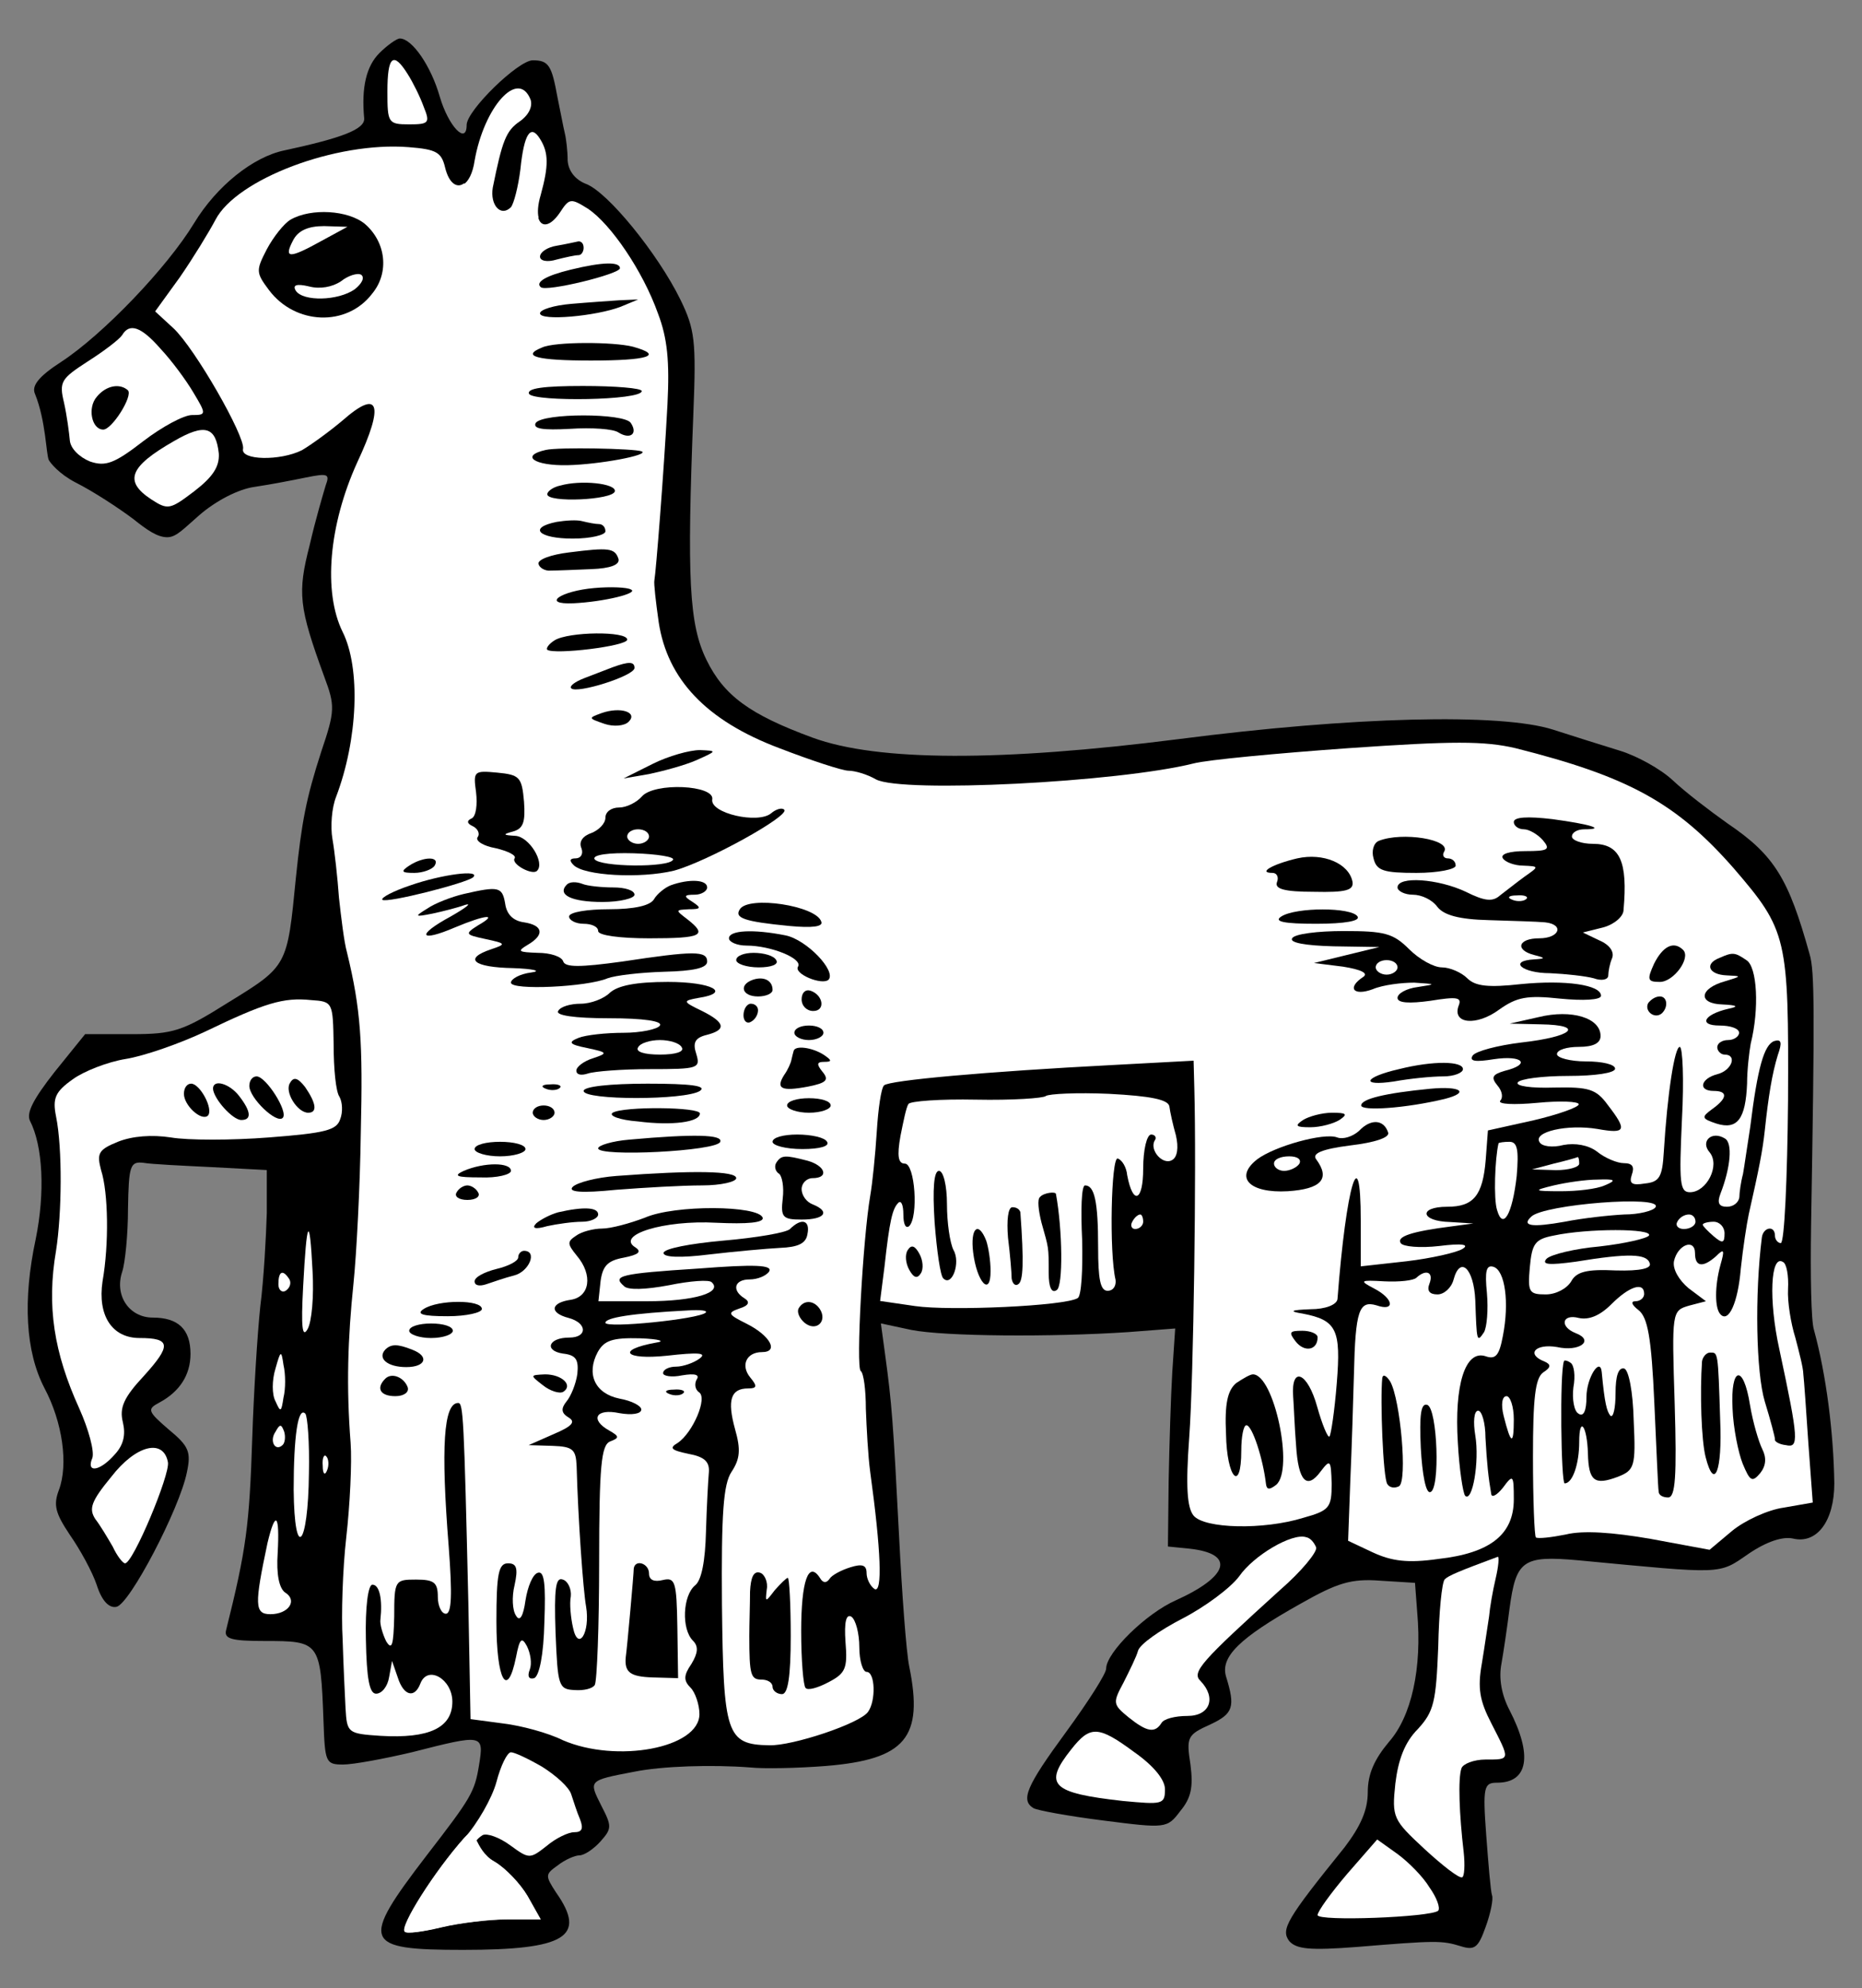 <?xml version="1.0" encoding="UTF-8" standalone="no"?>
<!DOCTYPE svg PUBLIC "-//W3C//DTD SVG 1.1//EN" "http://www.w3.org/Graphics/SVG/1.1/DTD/svg11.dtd">
<svg xmlns:dc="http://purl.org/dc/elements/1.1/" version="1.1" xmlns:xl="http://www.w3.org/1999/xlink" xmlns="http://www.w3.org/2000/svg" viewBox="49.5 67.5 265.5 283.5" width="265.5" height="283.5">
  <rect x="49.5" y="67.5" width="265.5" height="283.5" fill="#808080" stroke="none"/>
  <defs>
    <clipPath id="artboard_clip_path">
      <path d="M 49.5 67.5 L 315 67.5 L 315 340.261 L 299.915 351 L 49.5 351 Z"/>
    </clipPath>
  </defs>
  <g id="Horse_Passant_Caparisoned" stroke="none" stroke-opacity="1" stroke-dasharray="none" fill="none" fill-opacity="1">
    <title>Horse Passant Caparisoned</title>
    <g id="Horse_Passant_Caparisoned_Art" clip-path="url(#artboard_clip_path)">
      <title>Art</title>
      <g id="Group_113">
        <g id="Graphic_240">
          <path d="M 103.605 75.062 C 101.739 76.927 101.014 79.932 101.429 84.388 C 101.532 85.942 98.216 87.185 90.03 88.947 C 85.575 89.88 80.394 94.024 77.181 99.309 C 73.348 105.63 64.229 115.163 58.219 119.1 C 55.007 121.173 53.971 122.52 54.489 123.66 C 56.043 127.494 56.074 132.286 56.457 133.089 C 56.685 133.512 57.908 135.058 60.291 136.301 C 62.778 137.545 66.405 139.928 68.477 141.482 C 70.55 143.14 71.916 144.052 73.265 144.099 C 74.615 144.146 75.627 142.933 77.907 140.964 C 80.29 138.892 83.502 137.234 85.782 136.923 C 87.854 136.612 91.17 135.991 93.139 135.576 C 96.248 134.954 96.558 135.058 95.937 136.716 C 95.626 137.752 94.486 141.586 93.657 145.213 C 91.896 152.052 92.103 154.02 95.729 163.968 C 97.284 168.113 97.284 168.838 95.315 174.641 C 93.139 181.376 92.517 184.692 91.688 192.671 C 90.445 205.312 90.548 205.209 81.948 210.493 C 75.524 214.535 74.176 214.949 68.27 214.949 L 61.638 214.949 L 57.286 220.337 C 54.281 224.171 53.245 226.14 53.763 227.28 C 55.628 230.907 55.939 237.538 54.592 244.17 C 52.727 252.874 53.142 260.231 55.836 265.412 C 58.426 270.282 59.255 276.292 57.908 279.919 C 57.079 282.095 57.39 283.235 59.462 286.343 C 60.913 288.416 62.675 291.628 63.296 293.493 C 64.022 295.773 65.058 296.809 66.094 296.602 C 67.959 296.291 75.109 282.613 76.145 277.432 C 76.767 274.531 76.456 273.702 73.555 271.318 C 70.55 268.728 70.446 268.417 72.208 267.485 C 75.109 265.93 76.663 263.547 76.663 260.542 C 76.663 257.019 74.902 255.361 71.275 255.361 C 67.959 255.361 65.783 252.252 66.923 248.833 C 67.338 247.589 67.752 243.548 67.752 239.818 C 67.856 233.704 68.063 233.083 69.928 233.29 C 71.068 233.497 75.524 233.704 79.772 233.912 L 87.543 234.326 L 87.543 240.44 C 87.44 243.756 87.129 249.766 86.611 253.807 C 86.196 257.744 85.678 266.137 85.471 272.458 C 85.057 284.996 84.642 288.312 81.741 299.918 C 81.43 301.161 82.466 301.472 87.233 301.472 C 95.108 301.472 95.211 301.576 95.626 312.87 C 95.833 318.777 95.937 319.087 98.424 319.087 C 99.874 319.087 104.33 318.258 108.268 317.326 C 118.422 314.735 118.526 314.735 117.801 319.191 C 117.179 323.025 116.661 323.854 110.34 332.04 C 100.807 344.474 101.221 345.511 115.521 345.511 C 130.131 345.511 133.24 343.645 128.784 337.325 C 127.23 334.941 127.23 334.734 128.992 333.491 C 130.028 332.662 131.478 332.04 132.1 332.04 C 132.826 332.04 134.173 331.107 135.105 330.071 C 136.763 328.206 136.763 327.895 135.209 324.89 C 133.447 321.367 133.344 321.367 139.872 320.124 C 143.913 319.295 151.063 319.087 156.451 319.502 C 158.42 319.709 163.29 319.606 167.227 319.295 C 178.626 318.362 181.216 315.253 179.144 305.099 C 178.729 303.13 178.108 294.737 177.693 286.447 C 176.864 270.282 176.657 267.588 175.724 260.749 L 175.103 256.19 L 179.455 257.123 C 184.221 258.055 199.453 258.159 210.333 257.433 L 217.069 256.915 L 216.654 263.132 C 216.447 266.552 216.24 273.495 216.136 278.676 L 216.033 288.001 L 219.141 288.312 C 225.669 289.038 224.737 292.25 217.172 295.669 C 212.924 297.534 207.225 303.13 207.225 305.41 C 207.225 306.135 204.634 310.176 201.526 314.425 C 195.827 322.196 194.998 324.165 196.863 325.305 C 197.381 325.615 201.837 326.444 206.81 327.066 C 215.722 328.206 215.929 328.206 217.794 325.719 C 219.348 323.854 219.659 322.3 219.245 319.087 C 218.623 315.15 218.83 314.839 222.043 313.388 C 225.358 311.834 225.669 310.901 224.322 306.549 C 223.493 303.752 226.187 301.058 234.891 296.187 C 240.176 293.182 242.145 292.561 246.29 292.872 L 251.263 293.182 L 251.574 297.327 C 252.3 305.41 250.745 312.248 247.533 315.875 C 245.461 318.362 244.528 320.435 244.528 323.025 C 244.528 325.615 243.492 327.895 241.212 330.9 C 232.923 341.159 232.094 342.609 233.337 344.267 C 234.373 345.407 236.238 345.614 242.974 345.096 C 254.268 344.163 255.097 344.163 257.791 344.992 C 259.76 345.614 260.278 345.2 261.315 342.298 C 262.04 340.33 262.454 338.257 262.247 337.739 C 262.04 337.117 261.729 333.283 261.418 329.139 C 260.9 322.196 261.107 321.678 262.973 321.678 C 267.428 321.678 268.05 317.74 264.734 311.316 C 263.594 309.14 263.18 306.757 263.594 304.684 C 263.905 302.923 264.423 299.4 264.734 296.913 C 265.667 289.97 266.599 289.245 274.578 289.97 C 295.406 291.939 294.473 292.043 298.825 289.038 C 301.416 287.276 303.695 286.551 305.146 286.862 C 308.565 287.69 311.052 284.375 311.052 278.986 C 310.949 271.837 309.912 263.547 308.151 257.123 C 307.736 255.879 307.633 249.247 307.736 242.408 C 308.255 211.633 308.255 205.934 307.529 203.551 C 304.524 192.774 302.555 189.459 295.82 184.899 C 293.333 183.138 289.81 180.444 288.049 178.786 C 286.287 177.128 282.868 175.263 280.484 174.537 C 278.101 173.812 273.853 172.465 270.951 171.532 C 263.491 169.149 242.456 169.667 217.587 172.879 C 192.304 176.092 174.688 176.092 165.362 172.672 C 156.347 169.356 152.721 166.662 150.234 161.585 C 147.747 156.507 147.436 149.979 148.369 126.354 C 148.783 116.095 148.576 114.438 146.503 110.189 C 143.291 103.661 136.141 94.853 133.033 93.713 C 131.478 93.092 130.546 91.848 130.442 90.398 C 130.442 89.051 130.235 87.289 130.028 86.46 C 129.821 85.631 129.406 83.351 128.992 81.383 C 128.163 76.823 127.748 76.098 125.468 76.098 C 123.396 76.098 116.039 83.248 116.039 85.32 C 116.039 88.222 113.449 85.527 112.205 81.279 C 110.962 76.927 108.268 72.989 106.506 72.989 C 106.091 72.989 104.744 73.922 103.605 75.062 Z" fill="black"/>
        </g>
        <g id="Graphic_239">
          <path d="M 115.687 93.622 C 114.71 94.396 113.531 93.711 112.965 91.382 C 112.447 89.206 111.721 88.792 107.784 88.481 C 97.422 87.652 83.226 93.04 80.221 98.843 C 79.288 100.604 77.008 104.335 75.143 107.029 L 71.62 111.899 L 74.211 114.282 C 77.319 117.184 84.469 129.722 84.158 131.483 C 83.744 133.141 89.443 133.245 92.552 131.69 C 93.795 130.965 96.385 129.1 98.354 127.442 C 103.535 122.883 104.364 125.059 100.427 133.452 C 96.385 142.363 95.556 151.896 98.354 157.595 C 100.945 162.776 100.53 172.931 97.422 181.117 C 96.8 182.672 96.593 185.366 96.904 187.127 C 97.214 188.889 97.629 192.619 97.836 195.52 C 98.147 198.318 98.561 201.841 98.976 203.292 C 100.945 211.374 101.256 216.141 100.945 228.99 C 100.841 236.761 100.323 246.398 99.909 250.439 C 99.08 258.418 98.872 265.257 99.494 273.236 C 99.701 276.033 99.39 282.147 98.872 286.706 C 98.354 291.265 98.147 297.794 98.354 301.213 C 98.458 304.632 98.665 309.088 98.769 311.057 C 98.976 314.58 99.08 314.684 103.743 314.995 C 110.685 315.409 114.001 313.855 114.001 310.124 C 114.001 306.912 110.478 304.84 109.442 307.534 C 108.613 309.71 107.058 309.295 106.229 306.705 L 105.4 304.322 L 104.986 306.601 C 104.779 307.948 103.95 308.985 103.121 308.985 C 102.188 308.985 101.774 306.912 101.67 301.213 C 101.566 296.654 101.981 293.442 102.603 293.442 C 103.639 293.442 104.053 295.618 103.743 298.415 C 103.639 299.037 104.053 300.488 104.571 301.524 C 105.4 302.871 105.608 302.042 105.711 298.001 C 105.711 292.82 105.815 292.716 108.82 292.716 C 111.41 292.716 111.928 293.131 111.928 295.203 C 111.928 296.447 112.447 297.586 113.068 297.586 C 113.897 297.586 114.001 294.892 113.483 288.053 C 112.343 273.754 112.757 267.536 114.83 267.536 C 115.555 267.536 115.659 269.505 116.281 296.032 L 116.591 312.611 L 121.254 313.233 C 123.845 313.544 127.679 314.58 129.751 315.616 C 137.419 318.932 149.232 316.756 149.232 311.886 C 149.232 310.539 148.61 308.777 147.988 308.156 C 146.952 307.119 146.952 306.394 148.092 304.736 C 149.025 303.182 149.128 302.249 148.299 301.42 C 146.641 299.762 146.849 294.996 148.61 293.545 C 149.543 292.82 150.061 290.022 150.164 285.877 C 150.268 282.354 150.475 278.52 150.579 277.38 C 150.682 275.93 149.957 275.204 147.677 274.79 C 145.191 274.272 144.88 273.961 146.123 273.236 C 148.299 271.785 150.475 266.707 149.128 265.982 C 148.61 265.568 148.506 264.842 148.817 264.221 C 149.335 263.495 148.61 263.288 146.745 263.599 C 145.294 263.91 144.051 263.703 144.051 263.288 C 144.051 262.77 144.88 262.355 145.916 262.355 C 146.849 262.355 148.403 261.837 149.232 261.216 C 150.372 260.387 149.128 260.283 144.569 260.801 C 138.559 261.423 137.315 259.972 143.015 258.936 C 144.465 258.729 143.533 258.418 140.735 258.314 C 136.797 258.211 135.658 258.625 134.725 260.283 C 133.067 263.392 134.31 266.189 137.834 266.915 C 139.595 267.226 140.942 267.951 140.942 268.469 C 140.942 269.091 139.595 269.298 137.834 268.987 C 134.414 268.262 133.585 269.92 136.383 271.474 C 137.834 272.303 137.834 272.51 136.486 273.028 C 135.243 273.546 134.932 276.448 134.932 290.229 C 134.932 299.348 134.621 307.223 134.31 307.741 C 134 308.259 132.756 308.57 131.409 308.466 C 129.129 308.363 129.026 307.845 128.715 300.28 C 128.508 294.063 128.715 292.302 129.751 292.716 C 130.477 292.923 130.995 294.063 130.891 295.099 C 130.684 296.136 130.891 298.208 131.202 299.555 C 131.927 303.078 133.689 300.28 133.067 296.55 C 132.653 294.271 131.927 284.116 131.72 276.551 C 131.616 274.168 131.202 273.754 128.3 273.65 L 124.881 273.546 L 128.404 271.992 C 131.098 270.852 131.616 270.231 130.58 269.609 C 129.544 268.987 129.44 268.365 130.269 267.329 C 130.891 266.604 131.616 264.842 131.824 263.392 C 132.031 261.319 131.616 260.698 129.751 260.49 C 127.057 260.076 127.679 258.211 130.684 258.211 C 133.274 258.211 133.274 256.138 130.58 255.413 C 127.782 254.688 127.99 253.237 130.891 252.822 C 133.585 252.408 134.103 249.299 131.72 246.502 C 130.373 244.844 130.373 244.533 131.616 243.704 C 132.445 243.082 134.207 242.668 135.347 242.668 C 136.59 242.668 139.284 241.942 141.46 241.113 C 145.709 239.248 157.625 239.352 158.247 241.113 C 158.454 241.839 156.071 242.046 151.615 241.839 C 144.154 241.424 137.212 243.6 140.113 245.362 C 141.046 245.983 140.528 246.398 138.455 246.812 C 136.176 247.227 135.45 247.952 135.139 250.128 L 134.829 253.03 L 141.771 253.03 C 148.506 253.03 152.548 251.786 150.993 250.336 C 150.682 249.921 147.885 250.128 144.88 250.75 C 141.564 251.372 138.973 251.475 138.455 250.854 C 136.797 249.403 137.834 249.092 149.128 248.367 C 157.107 247.745 159.697 247.849 159.179 248.781 C 158.765 249.403 157.521 249.921 156.382 249.921 C 154.206 249.921 153.791 251.475 155.656 252.615 C 156.485 253.133 156.278 253.651 154.931 254.066 C 153.169 254.688 153.273 254.895 155.967 256.242 C 159.283 257.9 160.63 260.283 158.143 260.283 C 155.967 260.283 155.035 262.148 156.485 263.91 C 157.521 265.153 157.418 265.464 156.174 265.464 C 153.687 265.464 153.169 267.122 154.309 271.267 C 155.138 274.168 155.035 275.515 153.791 277.38 C 152.651 279.142 152.34 283.183 152.444 296.343 C 152.651 314.787 153.066 316.238 159.179 316.342 C 162.495 316.445 172.132 313.233 173.272 311.575 C 174.411 310.021 174.308 305.876 173.064 305.876 C 172.546 305.876 172.028 304.322 172.028 302.353 C 172.028 300.384 171.51 298.415 170.888 298.001 C 170.163 297.586 169.852 298.726 170.059 301.628 C 170.37 305.358 170.059 306.083 167.676 307.327 C 166.122 308.156 164.671 308.57 164.36 308.156 C 164.049 307.845 163.739 304.218 163.739 300.073 C 163.739 292.923 164.775 289.918 166.433 292.509 C 166.847 293.234 167.365 293.234 167.78 292.613 C 168.091 292.094 169.438 291.369 170.785 290.955 C 172.443 290.437 173.064 290.644 173.064 291.784 C 173.064 292.613 173.583 293.649 174.204 294.063 C 175.344 294.685 175.137 288.675 173.583 277.38 C 173.272 275.101 173.064 271.06 172.961 268.365 C 172.961 265.671 172.65 263.288 172.235 262.977 C 171.51 262.563 172.546 244.015 173.583 238.005 C 173.893 236.243 174.308 232.202 174.515 228.886 C 174.722 225.57 175.137 222.669 175.551 222.254 C 176.277 221.529 190.162 220.286 208.088 219.353 L 219.694 218.731 L 219.797 222.669 C 220.108 233.756 219.694 264.013 219.072 272.407 C 218.554 279.453 218.761 282.458 219.694 283.598 C 221.248 285.463 229.641 285.67 235.34 283.908 C 239.07 282.872 239.381 282.458 239.381 279.038 C 239.278 275.619 239.174 275.515 237.827 277.277 C 235.858 279.971 234.615 278.727 234.304 273.546 C 234.097 271.06 233.993 267.951 233.889 266.604 C 233.579 262.148 235.962 263.184 237.309 268.055 C 238.034 270.645 238.863 272.614 239.07 272.303 C 239.278 272.096 239.796 268.676 240.107 264.739 C 240.728 257.071 240.107 255.724 235.237 254.791 C 233.268 254.48 233.475 254.273 236.376 254.169 C 238.449 254.169 240.107 253.548 240.21 252.719 C 241.454 236.45 243.526 229.611 243.526 241.528 L 243.526 248.056 L 250.054 247.331 C 253.577 246.916 257.204 246.087 258.033 245.569 C 259.069 244.947 258.033 244.74 254.717 245.155 C 252.023 245.465 249.536 245.258 249.225 244.74 C 248.604 243.807 250.78 243.082 256.479 242.357 L 259.587 241.942 L 256.271 241.735 C 252.023 241.631 251.712 239.559 255.857 239.559 C 259.587 239.559 260.934 238.005 261.349 232.824 L 261.66 228.679 L 268.188 227.228 C 271.711 226.399 274.612 225.363 274.612 224.949 C 274.612 224.534 271.918 224.43 268.706 224.741 C 265.39 225.052 263.007 224.949 263.421 224.43 C 263.836 224.016 263.732 223.083 263.007 222.254 C 262.074 221.115 262.281 220.7 264.043 220.182 C 267.877 219.249 266.633 217.902 262.489 218.524 C 259.898 218.939 258.966 218.835 259.484 218.006 C 259.898 217.384 263.007 216.555 266.426 216.141 C 273.783 215.312 275.545 213.654 269.224 213.55 L 264.768 213.447 L 268.913 212.514 C 273.576 211.374 277.721 212.618 277.721 215.208 C 277.721 216.244 276.685 216.763 274.612 216.763 C 272.954 216.763 271.504 217.177 271.504 217.799 C 271.504 218.317 273.369 218.835 275.648 218.835 C 277.928 218.835 279.793 219.249 279.793 219.871 C 279.793 220.493 276.892 220.907 273.162 220.907 C 269.431 220.907 266.219 221.322 265.908 221.84 C 265.597 222.358 267.877 222.669 271.089 222.565 C 276.063 222.462 277.099 222.773 278.757 225.052 C 281.555 228.679 281.348 229.197 277.306 228.472 C 272.954 227.746 268.084 228.886 269.017 230.337 C 269.328 230.959 270.882 231.166 272.436 230.751 C 274.094 230.44 275.959 230.751 277.203 231.684 C 278.343 232.616 280.104 233.342 281.037 233.342 C 282.28 233.342 282.591 233.86 282.176 235 C 281.762 236.243 282.176 236.554 284.042 236.243 C 286.114 236.036 286.529 235.311 286.736 231.787 C 287.254 223.291 288.29 216.763 289.015 216.763 C 289.43 216.763 289.637 221.425 289.326 227.125 C 288.912 236.14 289.015 237.487 290.466 237.487 C 292.849 237.487 294.818 233.653 293.264 231.787 C 291.917 230.233 293.575 228.679 295.44 229.819 C 296.58 230.44 296.269 233.964 294.818 237.694 C 294.3 239.041 294.611 239.559 295.751 239.559 C 296.683 239.559 297.409 238.937 297.512 238.212 C 297.512 237.59 297.72 236.036 298.03 234.896 C 298.238 233.756 298.652 230.751 299.067 228.161 C 300.103 219.768 301.035 216.452 302.486 215.934 C 303.522 215.623 303.626 216.141 303.004 217.902 C 302.175 220.597 301.657 223.809 301.139 228.679 C 300.828 231.58 300.31 234.171 298.859 240.595 C 298.548 242.046 298.03 245.465 297.72 248.367 C 297.305 253.34 295.958 256.138 294.818 254.895 C 293.989 254.066 293.989 250.854 294.818 247.849 C 295.44 245.673 295.336 245.465 294.196 246.605 C 292.331 248.263 291.191 248.16 291.191 246.191 C 291.191 244.015 288.705 244.947 288.186 247.331 C 287.979 248.47 288.912 250.025 290.259 251.164 L 292.746 253.03 L 290.363 253.651 C 287.876 254.377 287.876 254.48 288.29 267.64 C 288.601 278.002 288.394 281.007 287.358 281.007 C 286.632 281.007 286.01 280.696 286.01 280.178 C 285.907 279.764 285.7 274.065 285.389 267.536 C 284.974 258.211 284.456 255.309 283.109 254.273 C 282.176 253.548 281.969 253.03 282.695 253.03 C 283.42 253.03 283.938 252.512 283.938 251.993 C 283.938 250.232 281.866 250.854 279.275 253.444 C 277.617 255.102 276.063 255.724 274.612 255.413 C 272.229 254.791 271.814 256.656 274.198 257.589 C 276.892 258.625 274.716 260.283 271.504 259.558 C 268.395 259.04 267.048 260.594 269.742 261.63 C 270.675 262.045 270.675 262.459 269.535 263.184 C 268.395 264.013 268.084 266.915 268.084 275.204 C 268.084 281.318 268.291 286.499 268.499 286.706 C 268.81 286.913 270.675 286.706 272.747 286.292 C 275.234 285.67 279.482 285.981 284.871 286.913 L 293.264 288.468 L 296.476 285.774 C 298.238 284.323 301.553 282.769 303.833 282.458 L 307.978 281.732 L 307.356 273.339 C 307.045 268.676 306.734 264.221 306.631 263.392 C 306.631 262.563 306.009 260.179 305.491 258.211 C 304.869 256.242 304.351 253.133 304.455 251.268 C 304.558 249.403 304.248 247.641 303.729 247.434 C 301.968 246.294 301.657 252.822 303.211 259.869 C 306.009 272.925 306.009 273.961 304.144 273.546 C 303.211 273.443 302.486 273.028 302.59 272.717 C 302.59 272.407 301.968 270.023 301.139 267.329 C 299.896 263.184 299.688 252.097 300.724 243.911 C 300.932 242.46 302.59 242.15 302.59 243.704 C 302.59 244.222 303.004 244.74 303.419 244.74 C 303.937 244.74 304.351 235.621 304.455 224.43 C 304.558 201.116 304.351 200.183 296.683 191.272 C 288.497 181.946 281.658 178.216 265.597 174.175 C 261.142 173.138 256.686 173.138 241.765 174.175 C 231.61 174.9 221.662 175.833 219.694 176.351 C 208.917 179.045 178.142 180.599 174.411 178.63 C 173.168 177.905 171.406 177.387 170.474 177.387 C 169.645 177.387 165.189 175.936 160.63 174.175 C 150.164 170.237 144.672 164.331 143.429 156.248 C 143.015 153.347 142.704 150.653 142.807 150.238 C 143.015 149.202 144.154 135.006 144.672 125.162 C 144.983 119.049 144.672 115.733 143.325 112.21 C 141.149 106.096 136.59 99.465 133.378 97.288 C 130.891 95.734 130.684 95.734 129.337 97.807 C 127.861 99.984 126.529 99.924 126.211 98.367 C 123.133 99.286 119.661 98.531 117.23 96.099 C 116.593 95.462 116.08 94.611 115.687 93.622 Z" fill="#FFFFFF"/>
        </g>
        <g id="Graphic_238">
          <path d="M 115.56 93.818 C 115.955 94.825 116.474 95.693 117.12 96.339 C 119.604 98.823 123.174 99.558 126.301 98.544 C 126.118 97.804 126.182 96.685 126.604 95.281 C 127.743 91.136 127.743 89.271 126.5 87.302 C 125.153 85.126 124.22 86.577 123.702 91.654 C 123.391 94.141 122.77 96.524 122.355 97.042 C 120.904 98.493 119.35 96.731 119.765 94.245 C 121.112 87.613 121.63 86.162 123.599 84.815 C 124.946 83.882 125.464 82.639 125.153 81.706 C 123.391 77.251 118.521 82.743 117.174 90.411 C 116.906 92.245 116.27 93.403 115.56 93.818 Z" fill="#FFFFFF"/>
        </g>
        <g id="Graphic_237">
          <path d="M 107.641 78.08 C 108.366 79.22 109.403 81.292 109.921 82.743 C 110.853 85.022 110.646 85.23 107.848 85.23 C 104.843 85.23 104.74 85.022 104.74 80.567 C 104.74 75.489 105.569 74.764 107.641 78.08 Z" fill="#FFFFFF"/>
        </g>
        <g id="Graphic_236">
          <path d="M 72.41 117.248 C 73.965 118.906 76.037 121.704 77.073 123.465 C 78.938 126.574 78.938 126.678 76.866 126.678 C 75.726 126.678 72.617 128.336 69.923 130.408 C 65.779 133.62 64.535 134.035 62.359 133.309 C 60.805 132.688 59.561 131.444 59.458 130.304 C 59.354 129.165 59.043 126.781 58.629 124.916 C 57.903 121.911 58.214 121.497 62.048 119.01 C 64.328 117.559 66.504 115.901 66.918 115.279 C 67.955 113.518 69.612 114.036 72.41 117.248 Z" fill="#FFFFFF"/>
        </g>
        <g id="Graphic_235">
          <path d="M 80.7 132.17 C 80.803 134.035 79.871 135.485 77.177 137.558 C 73.757 140.148 73.446 140.252 71.063 138.698 C 67.126 136.107 67.955 134.035 74.275 130.408 C 78.731 127.817 80.285 128.336 80.7 132.17 Z" fill="#FFFFFF"/>
        </g>
        <g id="Graphic_234">
          <path d="M 97.072 216.413 C 97.072 219.832 97.383 223.148 97.901 223.873 C 98.315 224.599 98.419 226.049 98.004 227.086 C 97.486 228.64 95.932 229.054 87.85 229.676 C 82.565 230.091 76.244 230.091 73.861 229.676 C 71.167 229.262 68.369 229.469 66.297 230.298 C 63.499 231.438 63.292 231.956 63.913 234.339 C 64.95 237.551 65.053 244.908 64.121 250.193 C 63.395 255.063 65.468 258.275 69.405 258.275 C 73.861 258.275 73.965 259.312 70.027 263.664 C 67.126 266.772 66.504 268.223 67.022 270.295 C 67.436 272.057 67.126 273.507 65.882 274.855 C 63.706 277.341 61.737 277.549 62.67 275.373 C 62.981 274.44 62.152 271.331 60.805 268.326 C 57.178 260.348 56.142 253.716 57.489 245.841 C 58.318 240.556 58.422 231.23 57.489 226.671 C 56.971 224.081 57.385 223.148 59.872 221.387 C 61.426 220.247 64.846 218.9 67.436 218.485 C 70.027 218.071 75.104 216.309 78.835 214.548 C 87.228 210.506 89.922 209.677 93.86 210.092 C 96.968 210.299 96.968 210.403 97.072 216.413 Z" fill="#FFFFFF"/>
        </g>
        <g id="Graphic_233">
          <path d="M 216.235 225.22 C 216.339 226.049 216.753 227.915 217.168 229.365 C 217.582 231.127 217.375 232.474 216.65 232.888 C 215.303 233.717 213.334 231.438 214.163 230.091 C 214.474 229.676 214.163 229.262 213.645 229.262 C 213.023 229.262 212.505 231.438 212.505 234.132 C 212.505 238.795 211.054 239.416 210.225 235.064 C 210.121 233.925 209.5 232.888 208.878 232.681 C 207.945 232.37 207.635 246.048 208.567 249.986 C 208.671 250.815 208.256 251.54 207.427 251.54 C 206.391 251.54 206.08 249.882 206.08 245.323 C 206.08 238.795 205.562 236.515 204.215 236.515 C 203.697 236.515 203.593 240.038 203.801 244.287 C 203.904 248.535 203.697 252.265 203.179 252.576 C 201.417 253.716 184.942 254.441 179.968 253.716 L 174.994 252.991 L 175.616 248.121 C 176.341 241.489 176.756 239.831 177.585 239.002 C 177.999 238.587 178.31 239.313 178.31 240.66 C 178.31 242.007 178.621 242.732 179.139 242.318 C 180.486 240.971 179.968 233.406 178.517 233.406 C 177.585 233.406 177.377 232.37 177.896 229.469 C 178.31 227.397 178.725 225.324 179.035 224.91 C 179.243 224.495 183.595 224.184 188.672 224.288 C 193.853 224.392 198.309 224.081 198.62 223.77 C 199.034 223.459 203.075 223.252 207.635 223.459 C 213.645 223.77 216.028 224.288 216.235 225.22 Z" fill="#FFFFFF"/>
        </g>
        <g id="Graphic_232">
          <path d="M 265.766 235.168 C 265.144 240.66 263.797 242.94 262.968 240.038 C 262.45 238.484 262.657 232.681 263.175 230.505 C 263.279 230.401 263.9 230.298 264.729 230.298 C 265.869 230.298 266.076 231.438 265.766 235.168 Z" fill="#FFFFFF"/>
        </g>
        <g id="Graphic_231">
          <path d="M 274.677 233.406 C 274.677 233.925 273.123 234.339 271.361 234.339 L 267.942 234.235 L 271.05 233.406 C 272.812 232.992 274.262 232.577 274.47 232.474 C 274.573 232.474 274.677 232.785 274.677 233.406 Z" fill="#FFFFFF"/>
        </g>
        <g id="Graphic_230">
          <path d="M 278.304 236.515 C 277.164 237.033 274.366 237.344 272.086 237.344 C 268.149 237.344 268.045 237.24 271.05 236.515 C 272.812 236.101 275.609 235.686 277.267 235.686 C 279.858 235.582 280.065 235.79 278.304 236.515 Z" fill="#FFFFFF"/>
        </g>
        <g id="Graphic_229">
          <path d="M 285.557 239.624 C 285.246 240.142 283.174 240.66 281.101 240.66 C 279.029 240.763 275.195 241.178 272.604 241.696 C 267.942 242.525 266.387 242.318 267.838 240.971 C 269.599 239.209 286.697 237.862 285.557 239.624 Z" fill="#FFFFFF"/>
        </g>
        <g id="Graphic_228">
          <path d="M 212.505 241.696 C 212.505 242.214 211.987 242.732 211.365 242.732 C 210.847 242.732 210.64 242.214 210.95 241.696 C 211.261 241.074 211.779 240.66 212.09 240.66 C 212.298 240.66 212.505 241.074 212.505 241.696 Z" fill="#FFFFFF"/>
        </g>
        <g id="Graphic_227">
          <path d="M 291.256 241.696 C 291.256 242.214 290.531 242.732 289.598 242.732 C 288.769 242.732 288.355 242.214 288.666 241.696 C 288.976 241.074 289.702 240.66 290.324 240.66 C 290.842 240.66 291.256 241.074 291.256 241.696 Z" fill="#FFFFFF"/>
        </g>
        <g id="Graphic_226">
          <path d="M 295.401 243.354 C 295.401 244.805 295.09 244.805 293.847 243.768 C 293.018 243.043 292.292 242.318 292.292 242.111 C 292.292 241.903 293.018 241.696 293.847 241.696 C 294.676 241.696 295.401 242.421 295.401 243.354 Z" fill="#FFFFFF"/>
        </g>
        <g id="Graphic_225">
          <path d="M 93.342 257.032 C 92.616 258.275 92.409 256.825 92.72 251.022 C 93.238 241.178 93.652 240.556 94.067 248.742 C 94.274 252.265 93.963 255.996 93.342 257.032 Z" fill="#FFFFFF"/>
        </g>
        <g id="Graphic_224">
          <path d="M 284.624 243.665 C 284.314 244.079 281.205 244.805 277.578 245.219 C 274.055 245.53 270.636 246.359 270.014 246.981 C 269.289 247.81 270.325 247.913 274.159 247.395 C 281.723 246.152 284.314 246.255 284.728 247.602 C 285.039 248.328 283.485 248.742 279.858 248.639 C 275.713 248.431 274.262 248.846 273.537 250.193 C 272.915 251.229 271.361 252.058 269.91 252.058 C 267.527 252.058 267.32 251.747 267.631 248.224 C 267.942 244.805 268.356 244.183 271.05 243.665 C 275.817 242.629 285.246 242.629 284.624 243.665 Z" fill="#FFFFFF"/>
        </g>
        <g id="Graphic_223">
          <path d="M 259.859 252.887 C 260.066 258.793 260.066 259.001 261.103 257.446 C 261.517 256.721 261.724 254.234 261.517 251.851 C 261.206 248.742 261.413 247.81 262.45 248.121 C 264.108 248.639 264.729 253.198 263.797 257.964 C 263.279 260.762 262.761 261.384 261.31 260.866 C 258.409 259.933 256.854 265.011 257.372 273.197 C 257.58 277.031 258.098 280.346 258.409 280.761 C 259.445 281.797 260.481 275.891 259.859 272.16 C 259.548 270.295 259.652 268.637 260.274 268.637 C 260.792 268.637 261.31 270.399 261.31 272.471 C 261.517 276.202 261.724 278.17 262.139 280.554 C 262.242 281.072 262.968 280.657 263.797 279.621 C 265.247 277.652 265.351 277.756 265.351 281.279 C 265.351 286.253 262.035 288.947 254.575 289.776 C 250.222 290.398 247.943 290.087 245.249 288.843 L 241.726 287.185 L 242.036 278.688 C 242.244 274.026 242.451 267.187 242.555 263.456 C 242.762 254.338 243.28 252.887 245.767 253.612 C 248.461 254.545 248.254 252.68 245.456 251.229 C 243.28 250.089 243.384 249.986 246.907 250.193 C 248.979 250.297 251.051 250.089 251.466 249.675 C 252.813 248.431 253.953 248.846 253.331 250.504 C 252.917 251.54 253.331 252.058 254.471 252.058 C 255.404 252.058 256.44 251.126 256.751 249.986 C 257.683 246.463 259.652 248.328 259.859 252.887 Z" fill="#FFFFFF"/>
        </g>
        <g id="Graphic_222">
          <path d="M 90.751 249.882 C 91.062 250.4 90.855 251.126 90.233 251.54 C 89.715 251.851 89.197 251.436 89.197 250.607 C 89.197 248.742 89.818 248.431 90.751 249.882 Z" fill="#FFFFFF"/>
        </g>
        <g id="Graphic_221">
          <path d="M 150.125 254.649 C 149.193 255.581 135.826 256.928 135.826 256.099 C 135.826 255.374 139.556 254.752 147.638 254.338 C 149.296 254.234 150.436 254.338 150.125 254.649 Z" fill="#FFFFFF"/>
        </g>
        <g id="Graphic_220">
          <path d="M 89.922 266.772 C 89.611 268.845 89.508 268.948 88.782 267.29 C 88.264 266.358 88.264 264.285 88.782 262.627 C 89.508 260.037 89.611 259.933 89.922 262.109 C 90.233 263.456 90.233 265.529 89.922 266.772 Z" fill="#FFFFFF"/>
        </g>
        <g id="Graphic_219">
          <path d="M 265.351 269.881 C 265.351 273.611 264.937 273.507 263.9 269.363 C 263.486 267.705 263.693 266.565 264.315 266.565 C 264.833 266.565 265.351 268.016 265.351 269.881 Z" fill="#FFFFFF"/>
        </g>
        <g id="Graphic_218">
          <path d="M 93.549 277.549 C 93.445 288.118 91.476 290.19 91.373 279.932 C 91.373 272.264 91.994 268.016 93.031 269.052 C 93.342 269.363 93.652 273.197 93.549 277.549 Z" fill="#FFFFFF"/>
        </g>
        <g id="Graphic_217">
          <path d="M 89.818 273.507 C 88.782 274.544 87.85 272.989 88.782 271.642 C 89.404 270.502 89.611 270.502 90.026 271.642 C 90.233 272.368 90.129 273.197 89.818 273.507 Z" fill="#FFFFFF"/>
        </g>
        <g id="Graphic_216">
          <path d="M 73.446 275.994 C 73.757 277.756 68.473 290.398 67.333 290.398 C 67.022 290.398 66.193 289.361 65.571 288.014 C 64.846 286.771 63.81 285.009 63.084 284.077 C 62.152 282.626 62.463 281.59 65.364 278.067 C 68.887 273.507 72.825 272.575 73.446 275.994 Z" fill="#FFFFFF"/>
        </g>
        <g id="Graphic_215">
          <path d="M 96.139 277.134 C 95.828 277.963 95.518 277.652 95.518 276.512 C 95.414 275.373 95.725 274.751 96.036 275.165 C 96.346 275.476 96.45 276.409 96.139 277.134 Z" fill="#FFFFFF"/>
        </g>
        <g id="Graphic_214">
          <path d="M 89.093 288.947 C 88.886 291.952 89.3 293.921 90.129 294.542 C 91.994 295.682 90.647 297.651 88.057 297.651 C 85.777 297.651 85.777 296.304 87.642 287.496 C 88.782 282.73 89.404 283.351 89.093 288.947 Z" fill="#FFFFFF"/>
        </g>
        <g id="Graphic_213">
          <path d="M 237.166 288.118 C 237.374 288.74 235.094 291.537 231.985 294.232 C 220.794 304.386 219.344 305.941 220.691 307.184 C 222.97 309.567 222.038 312.158 218.826 312.158 C 217.064 312.158 215.406 312.572 215.095 313.194 C 214.163 314.645 213.023 314.437 210.432 312.365 C 208.153 310.5 208.153 310.293 209.707 307.391 C 210.536 305.733 211.572 303.661 211.779 302.832 C 212.09 301.899 214.888 299.931 218.1 298.273 C 221.312 296.615 224.939 293.921 226.183 292.263 C 228.255 289.258 233.747 286.046 235.716 286.667 C 236.337 286.771 236.856 287.393 237.166 288.118 Z" fill="#FFFFFF"/>
        </g>
        <g id="Graphic_212">
          <path d="M 262.761 292.574 C 262.346 294.335 261.932 296.718 261.828 297.962 C 261.621 299.205 261.206 302.21 260.792 304.697 C 260.17 308.22 260.481 309.982 262.139 313.194 C 264.833 318.479 264.937 318.375 261.31 318.375 C 259.652 318.375 258.098 318.997 257.89 319.618 C 257.372 321.069 257.58 326.25 258.201 331.535 C 258.409 333.4 258.305 335.058 257.994 335.161 C 257.58 335.369 255.196 333.504 252.606 331.12 C 248.15 326.976 247.943 326.665 248.461 321.795 C 248.875 318.375 249.808 315.888 251.673 314.023 C 253.953 311.536 254.264 310.189 254.575 302.314 C 254.678 297.34 255.093 293.092 255.507 292.677 C 256.025 292.159 257.476 291.537 263.071 289.465 C 263.279 289.465 263.175 290.812 262.761 292.574 Z" fill="#FFFFFF"/>
        </g>
        <g id="Graphic_211">
          <path d="M 211.261 317.339 C 214.059 319.308 215.613 321.276 215.613 322.623 C 215.613 324.8 215.199 324.8 209.603 324.281 C 199.449 323.142 198.205 322.002 202.246 316.924 C 204.94 313.505 206.08 313.505 211.261 317.339 Z" fill="#FFFFFF"/>
        </g>
        <g id="Graphic_210">
          <path d="M 126.811 319.411 C 128.78 320.655 130.645 322.313 130.956 323.349 C 131.267 324.281 131.785 325.939 132.199 326.872 C 132.717 328.219 132.51 328.737 131.37 328.737 C 130.541 328.737 128.78 329.566 127.433 330.706 C 125.049 332.571 124.946 332.571 122.252 330.602 C 120.697 329.462 118.936 328.841 118.314 329.152 C 116.552 330.291 116.967 331.224 120.076 332.985 C 121.63 333.918 123.702 336.094 124.738 337.856 L 126.604 341.171 L 121.837 341.171 C 119.247 341.171 114.998 341.69 112.408 342.311 C 109.817 342.933 107.537 343.244 107.227 342.933 C 106.501 342.208 111.475 334.333 115.723 329.566 C 117.589 327.494 119.661 323.867 120.283 321.587 C 120.904 319.204 121.837 317.339 122.355 317.339 C 122.873 317.339 124.842 318.271 126.811 319.411 Z" fill="#FFFFFF"/>
        </g>
        <g id="Graphic_209">
          <path d="M 253.331 336.612 C 254.367 338.063 254.885 339.514 254.575 339.928 C 253.538 340.861 237.374 341.482 237.374 340.55 C 237.374 340.032 239.239 337.441 241.622 334.643 L 245.87 329.773 L 248.772 331.846 C 250.326 332.985 252.399 335.058 253.331 336.612 Z" fill="#FFFFFF"/>
        </g>
        <g id="Graphic_208">
          <path d="M 90.958 98.804 C 90.026 99.322 88.471 101.291 87.539 103.052 C 85.984 106.057 85.984 106.368 87.85 108.855 C 91.58 113.829 98.937 114.14 102.564 109.373 C 105.051 106.368 104.532 102.016 101.528 99.426 C 99.144 97.457 93.86 97.146 90.958 98.804 Z" fill="black"/>
        </g>
        <g id="Graphic_207">
          <path d="M 95.414 101.809 C 90.751 104.399 89.922 104.399 91.269 101.809 C 91.994 100.358 93.445 99.736 95.725 99.736 L 99.041 99.84 L 95.414 101.809 Z" fill="#FFFFFF"/>
        </g>
        <g id="Graphic_206">
          <path d="M 100.077 108.751 C 97.694 110.409 92.72 110.513 91.684 108.959 C 91.165 108.13 91.787 107.922 93.549 108.337 C 95.103 108.751 96.865 108.44 98.108 107.612 C 99.144 106.783 100.491 106.368 101.009 106.679 C 101.528 107.093 101.113 107.922 100.077 108.751 Z" fill="#FFFFFF"/>
        </g>
        <g id="Graphic_205">
          <path d="M 128.883 102.534 C 127.536 102.741 126.5 103.467 126.5 104.088 C 126.5 104.71 127.536 104.917 128.883 104.503 C 130.127 104.192 131.474 103.881 131.992 103.881 C 132.406 103.881 132.717 103.363 132.717 102.845 C 132.717 102.223 132.406 101.912 131.992 101.912 C 131.474 102.016 130.127 102.327 128.883 102.534 Z" fill="black"/>
        </g>
        <g id="Graphic_204">
          <path d="M 130.852 105.954 C 127.433 106.783 125.775 107.715 126.604 108.44 C 127.329 109.166 137.898 106.575 137.898 105.746 C 137.898 104.814 135.515 104.814 130.852 105.954 Z" fill="black"/>
        </g>
        <g id="Graphic_203">
          <path d="M 130.956 110.824 C 128.469 111.031 126.5 111.653 126.5 112.171 C 126.5 113.311 134.479 112.585 138.002 111.238 L 140.489 110.202 L 137.898 110.306 C 136.448 110.409 133.339 110.617 130.956 110.824 Z" fill="black"/>
        </g>
        <g id="Graphic_202">
          <path d="M 126.811 117.041 C 123.702 118.284 126.085 118.906 133.753 118.906 C 141.939 118.906 144.219 118.181 139.763 116.937 C 136.966 116.212 128.572 116.212 126.811 117.041 Z" fill="black"/>
        </g>
        <g id="Graphic_201">
          <path d="M 124.946 123.673 C 125.775 124.812 141.007 124.605 141.007 123.258 C 141.007 122.844 137.276 122.533 132.614 122.533 C 127.122 122.533 124.531 122.844 124.946 123.673 Z" fill="black"/>
        </g>
        <g id="Graphic_200">
          <path d="M 125.878 127.817 C 125.464 128.646 126.914 128.854 130.748 128.646 C 133.857 128.439 136.966 128.646 137.691 129.165 C 139.349 130.201 140.489 129.372 139.452 127.817 C 138.624 126.367 126.811 126.367 125.878 127.817 Z" fill="black"/>
        </g>
        <g id="Graphic_199">
          <path d="M 127.329 131.651 C 123.599 132.48 125.671 133.931 130.438 133.827 C 134.997 133.724 142.147 132.377 141.007 131.859 C 139.971 131.444 129.09 131.237 127.329 131.651 Z" fill="black"/>
        </g>
        <g id="Graphic_198">
          <path d="M 129.401 136.729 C 128.365 136.936 127.536 137.558 127.536 137.972 C 127.536 139.216 136.862 138.801 137.173 137.558 C 137.38 136.418 132.303 135.9 129.401 136.729 Z" fill="black"/>
        </g>
        <g id="Graphic_197">
          <path d="M 128.883 141.91 C 124.738 142.739 126.293 144.293 131.163 144.293 C 133.753 144.293 135.826 143.775 135.826 143.257 C 135.826 142.635 135.411 142.221 134.893 142.221 C 134.375 142.221 133.339 142.013 132.51 141.806 C 131.785 141.599 130.127 141.703 128.883 141.91 Z" fill="black"/>
        </g>
        <g id="Graphic_196">
          <path d="M 130.645 146.262 C 128.054 146.573 126.085 147.298 126.293 147.92 C 126.396 148.438 127.225 148.956 128.054 148.852 C 128.883 148.852 131.474 148.749 133.857 148.645 C 136.551 148.542 137.898 148.023 137.691 147.194 C 137.173 145.64 136.344 145.537 130.645 146.262 Z" fill="black"/>
        </g>
        <g id="Graphic_195">
          <path d="M 134.271 151.339 C 129.401 151.754 126.604 153.723 131.267 153.515 C 135.619 153.308 140.696 152.065 139.452 151.547 C 138.934 151.236 136.551 151.132 134.271 151.339 Z" fill="black"/>
        </g>
        <g id="Graphic_194">
          <path d="M 128.572 158.8 C 127.743 159.318 127.329 159.94 127.536 160.147 C 128.572 160.872 138.934 159.629 138.934 158.696 C 138.934 157.453 130.541 157.556 128.572 158.8 Z" fill="black"/>
        </g>
        <g id="Graphic_193">
          <path d="M 136.862 162.634 C 136.033 162.945 134.168 163.67 132.821 164.188 C 131.474 164.706 130.645 165.328 130.956 165.639 C 131.681 166.468 139.971 163.877 139.971 162.737 C 139.971 161.805 139.142 161.805 136.862 162.634 Z" fill="black"/>
        </g>
        <g id="Graphic_192">
          <path d="M 135.308 169.162 C 133.339 169.887 133.339 169.887 135.722 170.716 C 136.966 171.131 138.52 171.027 139.142 170.405 C 140.489 169.058 138.002 168.229 135.308 169.162 Z" fill="black"/>
        </g>
        <g id="Graphic_191">
          <path d="M 142.561 176.415 L 138.416 178.488 L 142.043 177.866 C 144.012 177.452 147.12 176.623 148.778 175.897 C 151.783 174.55 151.783 174.55 149.296 174.447 C 147.846 174.447 144.841 175.276 142.561 176.415 Z" fill="black"/>
        </g>
        <g id="Graphic_190">
          <path d="M 117.381 180.457 C 117.589 182.218 117.381 183.876 116.76 184.187 C 116.034 184.498 116.034 184.912 116.967 185.327 C 117.589 185.638 118.003 186.363 117.589 186.881 C 117.278 187.399 118.418 188.124 120.179 188.435 C 121.941 188.85 123.184 189.471 122.873 189.886 C 122.355 190.715 125.464 192.373 126.085 191.648 C 127.225 190.508 124.946 186.777 122.977 186.674 C 121.215 186.57 121.112 186.466 122.666 186.052 C 124.117 185.638 124.428 184.705 124.22 181.804 C 123.909 178.28 123.599 177.97 120.386 177.659 C 117.071 177.348 116.967 177.452 117.381 180.457 Z" fill="black"/>
        </g>
        <g id="Graphic_189">
          <path d="M 141.007 181.078 C 140.281 181.907 138.831 182.633 137.795 182.633 C 136.655 182.633 135.826 183.254 135.826 184.083 C 135.826 184.912 134.893 185.845 133.857 186.259 C 132.614 186.674 131.992 187.503 132.406 188.435 C 132.717 189.264 132.303 189.886 131.577 189.886 C 130.748 189.886 130.645 190.197 131.267 190.819 C 132.717 192.373 140.8 192.787 145.566 191.648 C 150.229 190.404 162.249 183.772 161.316 182.943 C 161.006 182.633 160.177 182.84 159.451 183.462 C 157.586 185.016 150.747 183.462 151.058 181.493 C 151.472 179.42 142.768 179.006 141.007 181.078 Z" fill="black"/>
        </g>
        <g id="Graphic_188">
          <path d="M 142.043 186.777 C 142.043 187.295 141.318 187.814 140.489 187.814 C 139.66 187.814 138.934 187.295 138.934 186.777 C 138.934 186.156 139.66 185.741 140.489 185.741 C 141.318 185.741 142.043 186.156 142.043 186.777 Z" fill="#FFFFFF"/>
        </g>
        <g id="Graphic_187">
          <path d="M 145.462 190.093 C 144.841 191.233 134.997 191.129 134.271 189.99 C 133.961 189.368 136.344 189.057 139.867 189.161 C 143.183 189.264 145.773 189.679 145.462 190.093 Z" fill="#FFFFFF"/>
        </g>
        <g id="Graphic_186">
          <path d="M 265.351 184.705 C 265.351 185.223 265.973 185.741 266.802 185.741 C 267.527 185.741 268.771 186.466 269.496 187.295 C 270.636 188.643 270.221 188.85 267.009 188.85 C 264.729 188.85 263.382 189.264 263.797 189.886 C 264.108 190.404 265.455 190.922 266.698 190.922 C 268.978 191.026 268.978 191.026 266.905 192.476 C 265.766 193.305 264.211 194.549 263.382 195.171 C 262.346 196.103 261.206 196 258.512 194.653 C 254.575 192.787 248.772 192.373 248.772 194.031 C 248.772 194.549 249.808 195.067 250.948 195.067 C 252.191 195.067 253.746 195.792 254.471 196.829 C 255.404 197.968 257.476 198.59 261.828 198.694 C 265.144 198.797 268.771 198.901 269.807 199.005 C 272.604 199.315 271.879 201.284 268.978 201.284 C 265.973 201.284 265.455 202.942 268.252 203.667 C 269.91 204.082 269.91 204.186 268.252 204.289 C 264.522 204.496 266.491 206.258 270.532 206.258 C 272.812 206.362 275.609 206.672 276.749 206.983 C 277.889 207.398 278.822 207.191 278.822 206.569 C 278.822 206.051 279.029 204.911 279.34 204.186 C 279.754 203.253 279.029 202.217 277.578 201.595 L 275.195 200.455 L 278.096 199.73 C 279.651 199.315 280.998 198.176 280.998 197.243 C 281.619 190.3 280.48 187.814 276.646 187.814 C 274.988 187.814 273.641 187.295 273.641 186.777 C 273.641 186.156 274.47 185.741 275.402 185.741 C 278.614 185.741 276.231 185.016 270.843 184.29 C 267.32 183.876 265.351 183.98 265.351 184.705 Z" fill="black"/>
        </g>
        <g id="Graphic_185">
          <path d="M 267.113 195.689 C 266.802 196 265.869 196.103 265.144 195.792 C 264.315 195.481 264.626 195.171 265.766 195.171 C 266.905 195.067 267.527 195.378 267.113 195.689 Z" fill="#FFFFFF"/>
        </g>
        <g id="Graphic_184">
          <path d="M 246.078 187.399 C 245.352 187.71 245.042 188.85 245.352 189.886 C 245.767 191.648 246.803 191.958 251.466 191.958 C 254.575 191.958 257.061 191.44 257.061 190.922 C 257.061 190.3 256.543 189.886 255.922 189.886 C 255.404 189.886 255.093 189.471 255.404 188.953 C 256.543 187.192 249.394 186.052 246.078 187.399 Z" fill="black"/>
        </g>
        <g id="Graphic_183">
          <path d="M 234.472 189.886 C 230.949 190.715 228.773 191.958 230.949 191.958 C 231.571 191.958 231.882 192.58 231.571 193.305 C 231.26 194.238 232.607 194.653 236.856 194.653 C 241.415 194.756 242.555 194.445 242.347 193.202 C 241.829 190.611 238.203 189.057 234.472 189.886 Z" fill="black"/>
        </g>
        <g id="Graphic_182">
          <path d="M 107.848 190.922 C 106.605 191.751 106.709 191.958 108.574 191.958 C 109.817 191.958 111.164 191.44 111.475 190.922 C 112.304 189.575 109.921 189.575 107.848 190.922 Z" fill="black"/>
        </g>
        <g id="Graphic_181">
          <path d="M 108.056 193.72 C 105.569 194.549 103.807 195.481 104.014 195.792 C 104.636 196.31 116.034 193.409 116.967 192.58 C 118.107 191.44 112.511 192.166 108.056 193.72 Z" fill="black"/>
        </g>
        <g id="Graphic_180">
          <path d="M 130.334 193.616 C 128.883 195.067 130.956 196.103 135.411 196.103 C 137.898 196.103 139.971 195.585 139.971 195.067 C 139.971 194.445 138.624 194.031 136.966 194.031 C 135.308 194.031 133.235 193.824 132.51 193.513 C 131.681 193.202 130.748 193.202 130.334 193.616 Z" fill="black"/>
        </g>
        <g id="Graphic_179">
          <path d="M 145.152 193.72 C 144.323 194.031 143.183 194.963 142.768 195.689 C 142.25 196.621 139.971 197.139 136.344 197.139 C 133.235 197.139 130.645 197.554 130.645 198.176 C 130.645 198.694 131.577 199.212 132.717 199.212 C 133.857 199.212 134.79 199.626 134.79 200.248 C 134.79 200.87 137.898 201.284 142.043 201.284 C 149.607 201.284 150.436 200.87 147.535 198.59 C 145.773 197.243 145.773 197.243 147.742 197.139 C 149.504 197.139 149.504 196.932 148.26 196.103 C 146.913 195.274 147.017 195.067 148.571 195.067 C 149.504 195.067 150.333 194.549 150.333 194.031 C 150.333 192.891 147.742 192.787 145.152 193.72 Z" fill="black"/>
        </g>
        <g id="Graphic_178">
          <path d="M 115.62 194.963 C 113.858 195.378 111.475 196.31 110.439 197.036 C 108.574 198.176 108.574 198.279 111.164 197.761 C 112.615 197.45 114.687 196.932 115.827 196.518 C 116.863 196.207 115.931 196.932 113.755 198.176 C 108.781 200.87 109.299 201.906 114.376 199.73 C 118.832 197.865 120.594 197.761 117.692 199.419 C 115.723 200.662 115.827 200.766 118.728 201.388 C 121.63 202.01 121.733 202.113 119.557 202.839 C 115.516 204.186 116.967 205.429 122.666 205.533 C 125.567 205.636 126.811 205.947 125.257 206.154 C 123.599 206.362 122.355 207.087 122.355 207.605 C 122.355 208.745 133.235 208.227 136.137 206.983 C 137.276 206.569 140.8 206.154 144.219 206.051 C 148.364 205.947 150.333 205.533 150.333 204.6 C 150.333 203.046 148.467 203.046 138.209 204.6 C 132.199 205.429 130.127 205.429 129.816 204.6 C 129.609 203.875 127.951 203.357 126.189 203.357 C 123.391 203.253 123.184 203.149 124.738 202.217 C 127.225 200.766 126.914 199.419 124.22 199.005 C 122.666 198.797 121.733 197.865 121.526 196.31 C 121.112 193.927 120.594 193.824 115.62 194.963 Z" fill="black"/>
        </g>
        <g id="Graphic_177">
          <path d="M 154.996 197.139 C 154.167 198.383 155.617 198.901 162.042 199.523 C 165.358 199.834 166.912 199.626 166.601 198.901 C 165.876 196.621 156.239 195.171 154.996 197.139 Z" fill="black"/>
        </g>
        <g id="Graphic_176">
          <path d="M 232.193 198.176 C 231.053 198.901 232.607 199.212 237.166 199.212 C 241.311 199.212 243.487 198.797 243.073 198.176 C 242.244 196.829 234.265 196.829 232.193 198.176 Z" fill="black"/>
        </g>
        <g id="Graphic_175">
          <path d="M 153.441 201.284 C 153.441 201.802 154.581 202.32 155.928 202.32 C 159.451 202.32 164.01 204.186 163.285 205.325 C 162.663 206.362 166.705 208.019 167.637 207.191 C 168.777 205.947 164.529 201.491 161.524 200.87 C 156.861 199.937 153.441 200.144 153.441 201.284 Z" fill="black"/>
        </g>
        <g id="Graphic_174">
          <path d="M 233.747 201.284 C 233.332 201.906 235.612 202.32 239.653 202.424 L 246.181 202.528 L 241.518 203.667 L 236.856 204.807 L 241 205.325 C 243.591 205.74 244.627 206.258 243.902 206.776 C 241.518 208.33 242.451 209.574 245.249 208.538 C 246.699 207.916 249.394 207.605 251.155 207.605 C 254.264 207.812 254.367 207.812 251.673 208.227 C 250.015 208.434 248.772 209.159 248.772 209.781 C 248.772 210.506 250.43 210.61 253.435 210.196 C 257.269 209.574 257.994 209.677 257.476 210.921 C 256.543 213.511 260.066 213.822 263.279 211.439 C 265.766 209.677 267.216 209.367 271.983 209.885 C 275.195 210.196 277.785 210.092 277.785 209.47 C 277.785 207.916 272.708 207.191 266.387 207.812 C 261.724 208.33 259.859 208.123 258.719 206.983 C 257.89 206.154 256.232 205.429 255.093 205.429 C 253.953 205.429 251.88 204.289 250.43 202.839 C 248.15 200.559 246.907 200.248 241.104 200.248 C 237.374 200.248 234.058 200.662 233.747 201.284 Z" fill="black"/>
        </g>
        <g id="Graphic_173">
          <path d="M 248.772 205.429 C 248.772 205.947 248.046 206.465 247.218 206.465 C 246.389 206.465 245.663 205.947 245.663 205.429 C 245.663 204.807 246.389 204.393 247.218 204.393 C 248.046 204.393 248.772 204.807 248.772 205.429 Z" fill="#FFFFFF"/>
        </g>
        <g id="Graphic_172">
          <path d="M 285.35 204.911 C 284.314 207.191 284.417 207.501 286.179 207.501 C 288.147 207.501 290.634 204.082 289.495 202.942 C 288.147 201.595 286.593 202.424 285.35 204.911 Z" fill="black"/>
        </g>
        <g id="Graphic_171">
          <path d="M 154.477 204.393 C 154.477 204.911 155.928 205.429 157.69 205.429 C 159.451 205.429 160.591 205.015 160.177 204.393 C 159.866 203.771 158.415 203.357 156.964 203.357 C 155.617 203.357 154.477 203.771 154.477 204.393 Z" fill="black"/>
        </g>
        <g id="Graphic_170">
          <path d="M 294.676 204.082 C 292.5 204.911 293.121 206.465 295.712 206.569 C 297.888 206.672 297.888 206.672 295.505 207.398 C 291.774 208.434 291.567 210.61 295.09 210.714 C 297.266 210.817 297.473 211.024 295.919 211.335 C 292.396 212.164 291.671 213.719 294.676 213.719 C 296.23 213.719 297.473 214.133 297.473 214.755 C 297.473 215.273 296.748 215.791 295.919 215.791 C 295.09 215.791 294.365 216.206 294.365 216.827 C 294.365 217.345 294.883 217.863 295.401 217.863 C 297.266 217.863 296.437 220.143 294.365 220.661 C 291.981 221.283 291.567 223.044 293.847 223.044 C 295.919 223.044 295.815 224.081 293.639 225.635 C 292.085 226.775 292.085 226.982 294.261 227.707 C 297.266 228.64 298.406 226.982 298.613 222.008 C 298.613 220.039 298.924 217.449 299.131 216.309 C 300.375 211.335 300.064 205.325 298.51 204.393 C 296.852 203.253 296.541 203.253 294.676 204.082 Z" fill="black"/>
        </g>
        <g id="Graphic_169">
          <path d="M 156.861 207.191 C 154.788 207.916 155.306 209.574 157.586 209.574 C 158.726 209.574 159.658 209.159 159.658 208.641 C 159.658 207.294 158.415 206.672 156.861 207.191 Z" fill="black"/>
        </g>
        <g id="Graphic_168">
          <path d="M 136.448 209.056 C 135.619 209.885 133.753 210.61 132.303 210.61 C 130.852 210.61 129.401 211.024 129.09 211.646 C 128.676 212.268 131.37 212.682 136.344 212.682 C 141.318 212.682 144.012 213.097 143.597 213.719 C 143.286 214.237 140.903 214.755 138.416 214.755 C 135.929 214.755 133.028 215.066 131.992 215.48 C 130.438 216.102 130.645 216.413 133.235 216.931 C 136.137 217.553 136.24 217.656 134.064 218.382 C 132.717 218.796 131.681 219.625 131.681 220.143 C 131.681 220.765 132.406 220.868 133.339 220.558 C 134.271 220.247 138.209 219.936 142.147 219.936 C 149.089 219.936 149.4 219.832 148.778 217.76 C 148.26 216.206 148.571 215.48 150.229 215.066 C 153.13 214.34 152.923 213.304 149.607 211.646 C 146.81 210.299 146.81 210.196 149.089 209.781 C 153.856 209.056 151.058 207.501 144.737 207.501 C 140.178 207.501 137.587 208.019 136.448 209.056 Z" fill="black"/>
        </g>
        <g id="Graphic_167">
          <path d="M 146.706 216.827 C 147.12 217.449 145.877 217.863 143.597 217.863 C 141.318 217.863 140.074 217.449 140.489 216.827 C 140.8 216.206 142.25 215.791 143.597 215.791 C 144.944 215.791 146.395 216.206 146.706 216.827 Z" fill="#FFFFFF"/>
        </g>
        <g id="Graphic_166">
          <path d="M 163.803 209.988 C 163.803 210.921 164.529 211.646 165.461 211.646 C 167.223 211.646 166.912 209.367 165.047 208.745 C 164.321 208.538 163.803 209.056 163.803 209.988 Z" fill="black"/>
        </g>
        <g id="Graphic_165">
          <path d="M 284.521 210.506 C 283.899 211.646 285.453 212.89 286.49 211.957 C 287.422 211.024 287.215 209.574 286.179 209.574 C 285.557 209.574 284.935 209.988 284.521 210.506 Z" fill="black"/>
        </g>
        <g id="Graphic_164">
          <path d="M 155.514 212.268 C 155.514 213.097 156.032 213.511 156.55 213.201 C 157.172 212.89 157.586 212.164 157.586 211.543 C 157.586 211.024 157.172 210.61 156.55 210.61 C 156.032 210.61 155.514 211.335 155.514 212.268 Z" fill="black"/>
        </g>
        <g id="Graphic_163">
          <path d="M 162.767 214.755 C 162.767 215.273 163.7 215.791 164.839 215.791 C 165.979 215.791 166.912 215.273 166.912 214.755 C 166.912 214.133 165.979 213.719 164.839 213.719 C 163.7 213.719 162.767 214.133 162.767 214.755 Z" fill="black"/>
        </g>
        <g id="Graphic_162">
          <path d="M 162.663 217.345 C 162.56 217.656 162.456 218.174 162.353 218.589 C 162.249 219.107 161.834 220.039 161.316 220.765 C 160.073 222.734 160.902 223.148 164.736 222.423 C 167.326 221.905 167.741 221.49 166.808 220.35 C 165.876 219.21 165.979 218.9 167.015 218.9 C 168.155 218.9 168.155 218.692 166.912 217.863 C 165.254 216.827 162.871 216.516 162.663 217.345 Z" fill="black"/>
        </g>
        <g id="Graphic_161">
          <path d="M 248.979 219.936 C 244.005 221.076 243.384 222.423 248.254 221.697 C 250.533 221.283 253.642 220.972 255.3 220.972 C 256.854 220.972 258.098 220.454 258.098 219.936 C 258.098 218.796 253.953 218.692 248.979 219.936 Z" fill="black"/>
        </g>
        <g id="Graphic_160">
          <path d="M 127.329 222.734 C 128.054 223.044 128.987 222.941 129.298 222.63 C 129.712 222.319 129.09 222.008 127.951 222.112 C 126.811 222.112 126.5 222.423 127.329 222.734 Z" fill="black"/>
        </g>
        <g id="Graphic_159">
          <path d="M 132.717 223.044 C 132.717 224.392 147.224 224.392 149.296 223.044 C 150.333 222.319 148.053 222.008 141.836 222.008 C 136.448 222.008 132.717 222.423 132.717 223.044 Z" fill="black"/>
        </g>
        <g id="Graphic_158">
          <path d="M 253.435 222.734 C 247.01 223.355 243.591 224.184 243.591 225.117 C 243.591 225.946 249.912 225.531 255.507 224.184 C 259.134 223.252 257.787 222.319 253.435 222.734 Z" fill="black"/>
        </g>
        <g id="Graphic_157">
          <path d="M 161.731 225.117 C 161.731 225.635 163.182 226.153 164.839 226.153 C 166.601 226.153 167.948 225.635 167.948 225.117 C 167.948 224.495 166.601 224.081 164.839 224.081 C 163.182 224.081 161.731 224.495 161.731 225.117 Z" fill="black"/>
        </g>
        <g id="Graphic_156">
          <path d="M 125.464 226.153 C 125.464 226.671 126.189 227.189 127.018 227.189 C 127.847 227.189 128.572 226.671 128.572 226.153 C 128.572 225.531 127.847 225.117 127.018 225.117 C 126.189 225.117 125.464 225.531 125.464 226.153 Z" fill="black"/>
        </g>
        <g id="Graphic_155">
          <path d="M 136.862 226.153 C 136.24 226.568 137.795 227.189 140.489 227.397 C 145.359 228.018 149.296 227.5 149.296 226.257 C 149.296 225.324 138.416 225.22 136.862 226.153 Z" fill="black"/>
        </g>
        <g id="Graphic_154">
          <path d="M 235.301 227.189 C 234.058 228.018 234.265 228.225 236.337 228.225 C 237.788 228.225 239.653 227.707 240.482 227.189 C 241.726 226.36 241.518 226.153 239.446 226.153 C 237.995 226.153 236.13 226.671 235.301 227.189 Z" fill="black"/>
        </g>
        <g id="Graphic_153">
          <path d="M 243.28 228.744 C 242.347 229.572 241 229.987 240.171 229.676 C 238.306 228.951 231.26 230.92 228.773 232.785 C 225.457 235.375 227.633 237.655 233.125 237.344 C 237.892 237.033 239.239 235.582 237.166 232.785 C 236.545 231.956 237.995 231.334 242.036 230.816 C 245.56 230.401 247.736 229.676 247.425 228.951 C 246.803 227.086 244.938 226.982 243.28 228.744 Z" fill="black"/>
        </g>
        <g id="Graphic_152">
          <path d="M 234.783 233.406 C 234.472 233.925 233.436 234.443 232.607 234.443 C 231.778 234.443 231.156 233.925 231.156 233.406 C 231.156 232.785 232.089 232.37 233.332 232.37 C 234.472 232.37 235.094 232.785 234.783 233.406 Z" fill="#FFFFFF"/>
        </g>
        <g id="Graphic_151">
          <path d="M 139.245 229.987 C 136.758 230.194 134.79 230.816 134.79 231.23 C 134.79 232.474 151.783 231.645 152.198 230.298 C 152.612 229.262 148.467 229.158 139.245 229.987 Z" fill="black"/>
        </g>
        <g id="Graphic_150">
          <path d="M 159.658 230.298 C 159.658 230.816 161.524 231.334 163.907 231.334 C 166.394 231.334 167.844 230.92 167.43 230.298 C 167.119 229.676 165.15 229.262 163.182 229.262 C 161.213 229.262 159.658 229.676 159.658 230.298 Z" fill="black"/>
        </g>
        <g id="Graphic_149">
          <path d="M 117.174 231.334 C 117.174 231.852 118.832 232.37 120.801 232.37 C 122.77 232.37 124.428 231.852 124.428 231.334 C 124.428 230.712 122.77 230.298 120.801 230.298 C 118.832 230.298 117.174 230.712 117.174 231.334 Z" fill="black"/>
        </g>
        <g id="Graphic_148">
          <path d="M 160.177 233.303 C 159.866 233.821 160.073 234.546 160.591 234.857 C 161.006 235.168 161.316 236.722 161.109 238.38 C 160.798 241.074 161.109 241.385 163.803 241.385 C 167.119 241.385 167.948 240.245 165.358 239.209 C 164.529 238.898 163.803 237.966 163.803 237.033 C 163.803 236.204 164.529 235.479 165.358 235.479 C 167.741 235.479 167.223 233.717 164.632 232.992 C 161.42 232.163 160.902 232.163 160.177 233.303 Z" fill="black"/>
        </g>
        <g id="Graphic_147">
          <path d="M 115.62 234.443 C 114.066 235.168 114.584 235.375 118.003 235.375 C 120.386 235.479 122.355 234.961 122.355 234.443 C 122.355 233.199 118.521 233.199 115.62 234.443 Z" fill="black"/>
        </g>
        <g id="Graphic_146">
          <path d="M 137.38 235.168 C 134.582 235.375 131.785 236.101 131.163 236.722 C 130.438 237.448 132.303 237.655 137.38 237.137 C 141.421 236.826 146.81 236.515 149.607 236.515 C 152.301 236.515 154.477 235.997 154.477 235.479 C 154.477 234.443 148.364 234.339 137.38 235.168 Z" fill="black"/>
        </g>
        <g id="Graphic_145">
          <path d="M 114.584 237.551 C 114.273 238.069 114.895 238.587 116.138 238.587 C 117.381 238.587 118.003 238.069 117.692 237.551 C 117.381 236.93 116.656 236.515 116.138 236.515 C 115.62 236.515 114.895 236.93 114.584 237.551 Z" fill="black"/>
        </g>
        <g id="Graphic_144">
          <path d="M 129.09 240.349 C 127.951 240.66 126.604 241.385 125.982 241.903 C 125.257 242.629 125.775 242.836 127.536 242.318 C 128.987 242.007 131.163 241.696 132.51 241.696 C 133.753 241.696 134.79 241.178 134.79 240.66 C 134.79 239.624 132.717 239.52 129.09 240.349 Z" fill="black"/>
        </g>
        <g id="Graphic_143">
          <path d="M 162.145 242.732 C 161.627 243.25 157.379 243.976 152.612 244.39 C 147.949 244.805 144.115 245.53 144.115 246.152 C 144.115 246.773 146.499 246.877 150.643 246.359 C 154.167 245.945 158.726 245.53 160.695 245.426 C 163.285 245.323 164.425 244.805 164.632 243.458 C 165.047 241.489 163.803 241.074 162.145 242.732 Z" fill="black"/>
        </g>
        <g id="Graphic_142">
          <path d="M 123.391 246.773 C 123.391 247.292 122.044 248.017 120.283 248.431 C 118.625 248.846 117.174 249.571 117.174 250.193 C 117.174 250.815 117.9 250.918 118.832 250.607 C 119.765 250.297 121.526 249.675 122.77 249.364 C 124.946 248.846 126.189 245.841 124.22 245.841 C 123.806 245.841 123.391 246.255 123.391 246.773 Z" fill="black"/>
        </g>
        <g id="Graphic_141">
          <path d="M 109.921 254.131 C 108.781 254.856 109.713 255.167 113.34 255.167 C 116.034 255.167 118.21 254.649 118.21 254.131 C 118.21 252.783 111.993 252.783 109.921 254.131 Z" fill="black"/>
        </g>
        <g id="Graphic_140">
          <path d="M 163.389 254.027 C 163.078 254.545 163.492 255.478 164.218 256.099 C 165.876 257.446 167.534 255.892 166.394 254.131 C 165.565 252.887 164.114 252.783 163.389 254.027 Z" fill="black"/>
        </g>
        <g id="Graphic_139">
          <path d="M 107.848 257.239 C 107.848 257.757 109.299 258.275 110.957 258.275 C 112.718 258.275 114.066 257.757 114.066 257.239 C 114.066 256.617 112.718 256.203 110.957 256.203 C 109.299 256.203 107.848 256.617 107.848 257.239 Z" fill="black"/>
        </g>
        <g id="Graphic_138">
          <path d="M 234.265 258.793 C 235.508 260.348 237.374 260.037 237.374 258.172 C 237.374 257.654 236.337 257.239 235.198 257.239 C 233.332 257.239 233.229 257.446 234.265 258.793 Z" fill="black"/>
        </g>
        <g id="Graphic_137">
          <path d="M 104.429 259.933 C 103.289 261.177 104.74 262.42 107.434 262.42 C 110.232 262.42 110.75 260.866 108.263 259.933 C 106.19 259.104 105.258 259.104 104.429 259.933 Z" fill="black"/>
        </g>
        <g id="Graphic_136">
          <path d="M 292.189 261.591 C 291.878 266.047 292.085 272.886 292.707 275.269 C 293.95 280.139 295.09 277.238 294.779 269.984 C 294.468 260.037 294.468 260.348 293.329 260.348 C 292.81 260.348 292.292 260.969 292.189 261.591 Z" fill="black"/>
        </g>
        <g id="Graphic_135">
          <path d="M 272.501 261.591 C 271.879 263.145 272.086 278.999 272.604 278.999 C 273.744 278.999 274.677 276.202 274.677 273.093 C 274.677 269.259 275.817 270.813 275.92 274.751 C 276.024 278.688 276.853 279.31 280.169 278.067 C 282.552 277.134 282.759 276.616 282.448 270.088 C 282.345 265.84 281.723 262.835 281.101 262.627 C 280.272 262.42 279.858 263.664 279.858 266.15 C 279.858 268.223 279.547 269.674 279.133 269.363 C 278.614 268.741 278.304 267.601 277.889 263.145 C 277.682 260.866 275.713 263.974 275.713 266.669 C 275.713 268.637 275.299 269.57 274.573 269.052 C 273.952 268.741 273.641 266.979 273.848 265.322 C 274.159 263.664 273.952 262.109 273.433 261.798 C 273.019 261.488 272.501 261.384 272.501 261.591 Z" fill="black"/>
        </g>
        <g id="Graphic_134">
          <path d="M 104.429 264.078 C 103.082 265.425 103.704 266.565 105.88 266.565 C 107.019 266.565 107.848 266.047 107.641 265.322 C 107.123 263.871 105.361 263.145 104.429 264.078 Z" fill="black"/>
        </g>
        <g id="Graphic_133">
          <path d="M 126.914 265.011 C 127.951 265.84 129.298 266.254 129.816 265.943 C 131.267 265.011 129.609 263.456 127.225 263.456 C 125.049 263.56 125.049 263.56 126.914 265.011 Z" fill="black"/>
        </g>
        <g id="Graphic_132">
          <path d="M 225.768 264.7 C 224.525 265.736 224.11 267.705 224.317 271.953 C 224.421 278.274 226.493 280.45 226.493 274.336 C 226.493 272.368 226.804 270.71 227.219 270.71 C 228.048 270.71 229.602 275.476 230.017 279.103 C 230.12 279.932 230.535 279.932 231.467 279.207 C 234.058 277.031 231.156 263.456 228.151 263.456 C 227.737 263.456 226.701 264.078 225.768 264.7 Z" fill="black"/>
        </g>
        <g id="Graphic_131">
          <path d="M 296.541 268.326 C 296.644 271.124 297.37 274.647 297.991 276.202 C 299.028 278.688 299.338 278.896 300.478 277.549 C 301.307 276.512 301.411 275.373 300.789 274.129 C 300.271 273.093 299.442 270.295 299.028 267.808 C 298.095 261.902 296.23 262.317 296.541 268.326 Z" fill="black"/>
        </g>
        <g id="Graphic_130">
          <path d="M 144.944 266.254 C 145.67 266.565 146.602 266.461 146.913 266.15 C 147.328 265.84 146.706 265.529 145.566 265.632 C 144.426 265.632 144.115 265.943 144.944 266.254 Z" fill="black"/>
        </g>
        <g id="Graphic_129">
          <path d="M 120.283 298.687 C 120.283 307.08 121.837 309.878 123.081 303.765 C 123.599 301.07 123.909 300.863 124.635 302.21 C 125.153 303.246 125.36 304.697 125.049 305.526 C 124.635 306.562 124.946 306.977 125.671 306.77 C 126.396 306.459 127.018 303.454 127.122 298.791 C 127.329 293.403 127.122 291.434 126.189 291.745 C 125.464 291.952 124.738 293.713 124.428 295.682 C 124.117 297.962 123.599 298.791 123.081 297.858 C 122.562 297.133 122.459 295.164 122.873 293.506 C 123.391 291.123 123.184 290.398 121.941 290.398 C 120.594 290.398 120.283 291.848 120.283 298.687 Z" fill="black"/>
        </g>
        <g id="Graphic_128">
          <path d="M 139.867 291.123 C 139.867 291.848 138.934 302.314 138.727 303.765 C 138.52 305.941 139.349 306.562 142.561 306.666 L 146.188 306.77 L 146.084 299.516 C 145.981 292.988 145.773 292.366 144.012 292.781 C 142.768 293.092 142.043 292.781 142.043 291.848 C 142.043 290.398 140.074 289.776 139.867 291.123 Z" fill="black"/>
        </g>
        <g id="Graphic_127">
          <path d="M 156.446 294.439 C 156.446 296.2 156.343 298.998 156.343 300.76 C 156.343 306.355 156.55 306.977 158.104 306.977 C 158.933 306.977 159.658 307.391 159.658 308.013 C 159.658 308.531 160.28 309.049 161.006 309.049 C 161.834 309.049 162.249 306.666 162.249 300.76 C 162.249 296.2 162.042 292.47 161.834 292.47 C 161.627 292.47 160.798 293.299 159.969 294.232 C 158.622 295.993 158.622 295.993 158.829 294.128 C 159.037 293.092 158.519 291.952 157.897 291.745 C 156.964 291.434 156.55 292.366 156.446 294.439 Z" fill="black"/>
        </g>
        <g id="Graphic_126">
          <path d="M 63.292 124.087 C 61.945 125.641 62.566 128.75 64.224 128.75 C 65.468 128.75 68.473 123.984 67.747 123.155 C 66.607 122.118 64.639 122.429 63.292 124.087 Z" fill="black"/>
        </g>
        <g id="Graphic_125">
          <path d="M 85.052 222.319 C 85.052 224.081 88.989 227.811 89.818 226.878 C 90.647 226.049 87.435 220.972 86.088 220.972 C 85.466 220.972 85.052 221.594 85.052 222.319 Z" fill="black"/>
        </g>
        <g id="Graphic_124">
          <path d="M 90.855 221.905 C 90.026 223.148 91.891 226.153 93.445 226.153 C 94.792 226.153 94.585 224.806 93.031 222.526 C 91.994 221.179 91.373 220.972 90.855 221.905 Z" fill="black"/>
        </g>
        <g id="Graphic_123">
          <path d="M 75.726 223.459 C 75.726 225.117 78.213 227.397 79.146 226.568 C 79.975 225.635 78.006 222.008 76.762 222.008 C 76.141 222.008 75.726 222.63 75.726 223.459 Z" fill="black"/>
        </g>
        <g id="Graphic_122">
          <path d="M 79.871 222.734 C 79.975 224.184 82.669 227.189 83.912 227.189 C 85.363 227.189 85.363 226.049 83.601 223.77 C 82.254 222.008 79.871 221.283 79.871 222.734 Z" fill="black"/>
        </g>
        <g id="Graphic_121">
          <path d="M 182.766 241.8 C 183.077 245.841 183.595 249.468 184.009 249.778 C 185.253 251.022 186.496 247.499 185.46 245.737 C 184.942 244.701 184.527 241.8 184.527 239.209 C 184.527 236.515 184.009 234.443 183.387 234.443 C 182.662 234.443 182.455 236.93 182.766 241.8 Z" fill="black"/>
        </g>
        <g id="Graphic_120">
          <path d="M 197.791 238.173 C 197.376 238.484 197.583 240.142 197.998 241.8 C 199.034 245.53 199.034 245.116 199.034 249.053 C 199.034 251.022 199.449 251.954 200.174 251.436 C 201.107 250.918 201.003 242.836 200.07 237.758 C 200.07 237.344 198.309 237.551 197.791 238.173 Z" fill="black"/>
        </g>
        <g id="Graphic_119">
          <path d="M 193.231 243.976 C 193.542 246.463 193.749 249.053 193.749 249.778 C 193.853 250.504 194.268 250.918 194.682 250.607 C 195.407 250.193 195.511 247.499 194.993 240.349 C 194.889 239.935 194.475 239.624 193.853 239.624 C 193.231 239.624 193.024 241.489 193.231 243.976 Z" fill="black"/>
        </g>
        <g id="Graphic_118">
          <path d="M 188.258 246.048 C 188.776 250.297 190.744 252.473 190.744 248.742 C 190.744 247.188 190.434 245.323 190.123 244.39 C 188.983 241.489 187.843 242.629 188.258 246.048 Z" fill="black"/>
        </g>
        <g id="Graphic_117">
          <path d="M 178.932 245.737 C 178.517 246.359 178.621 247.602 179.139 248.535 C 179.761 249.675 180.279 249.882 180.797 249.053 C 181.211 248.431 181.108 247.188 180.59 246.255 C 179.968 245.116 179.45 244.908 178.932 245.737 Z" fill="black"/>
        </g>
        <g id="Graphic_116">
          <path d="M 246.596 263.974 C 246.285 266.979 246.699 278.274 247.321 279.103 C 247.632 279.621 248.357 279.725 248.979 279.414 C 250.222 278.688 249.186 267.083 247.736 264.493 C 247.218 263.664 246.699 263.353 246.596 263.974 Z" fill="black"/>
        </g>
        <g id="Graphic_115">
          <path d="M 252.088 273.922 C 252.295 277.756 252.813 280.45 253.435 280.243 C 254.885 279.932 254.471 268.326 253.02 267.808 C 252.088 267.498 251.88 269.259 252.088 273.922 Z" fill="black"/>
        </g>
        <g id="Graphic_114">
          <path d="M 120.044 332.954 C 121.598 333.886 123.671 336.062 124.707 337.824 L 126.572 341.14 L 121.805 341.14 C 119.215 341.14 114.966 341.658 112.376 342.28 C 109.785 342.901 107.506 343.212 107.195 342.901 C 106.47 342.176 111.443 334.301 115.692 329.534 C 117.557 327.462 116.935 331.192 120.044 332.954 Z" fill="#FFFFFF"/>
        </g>
      </g>
    </g>
  </g>
</svg>
